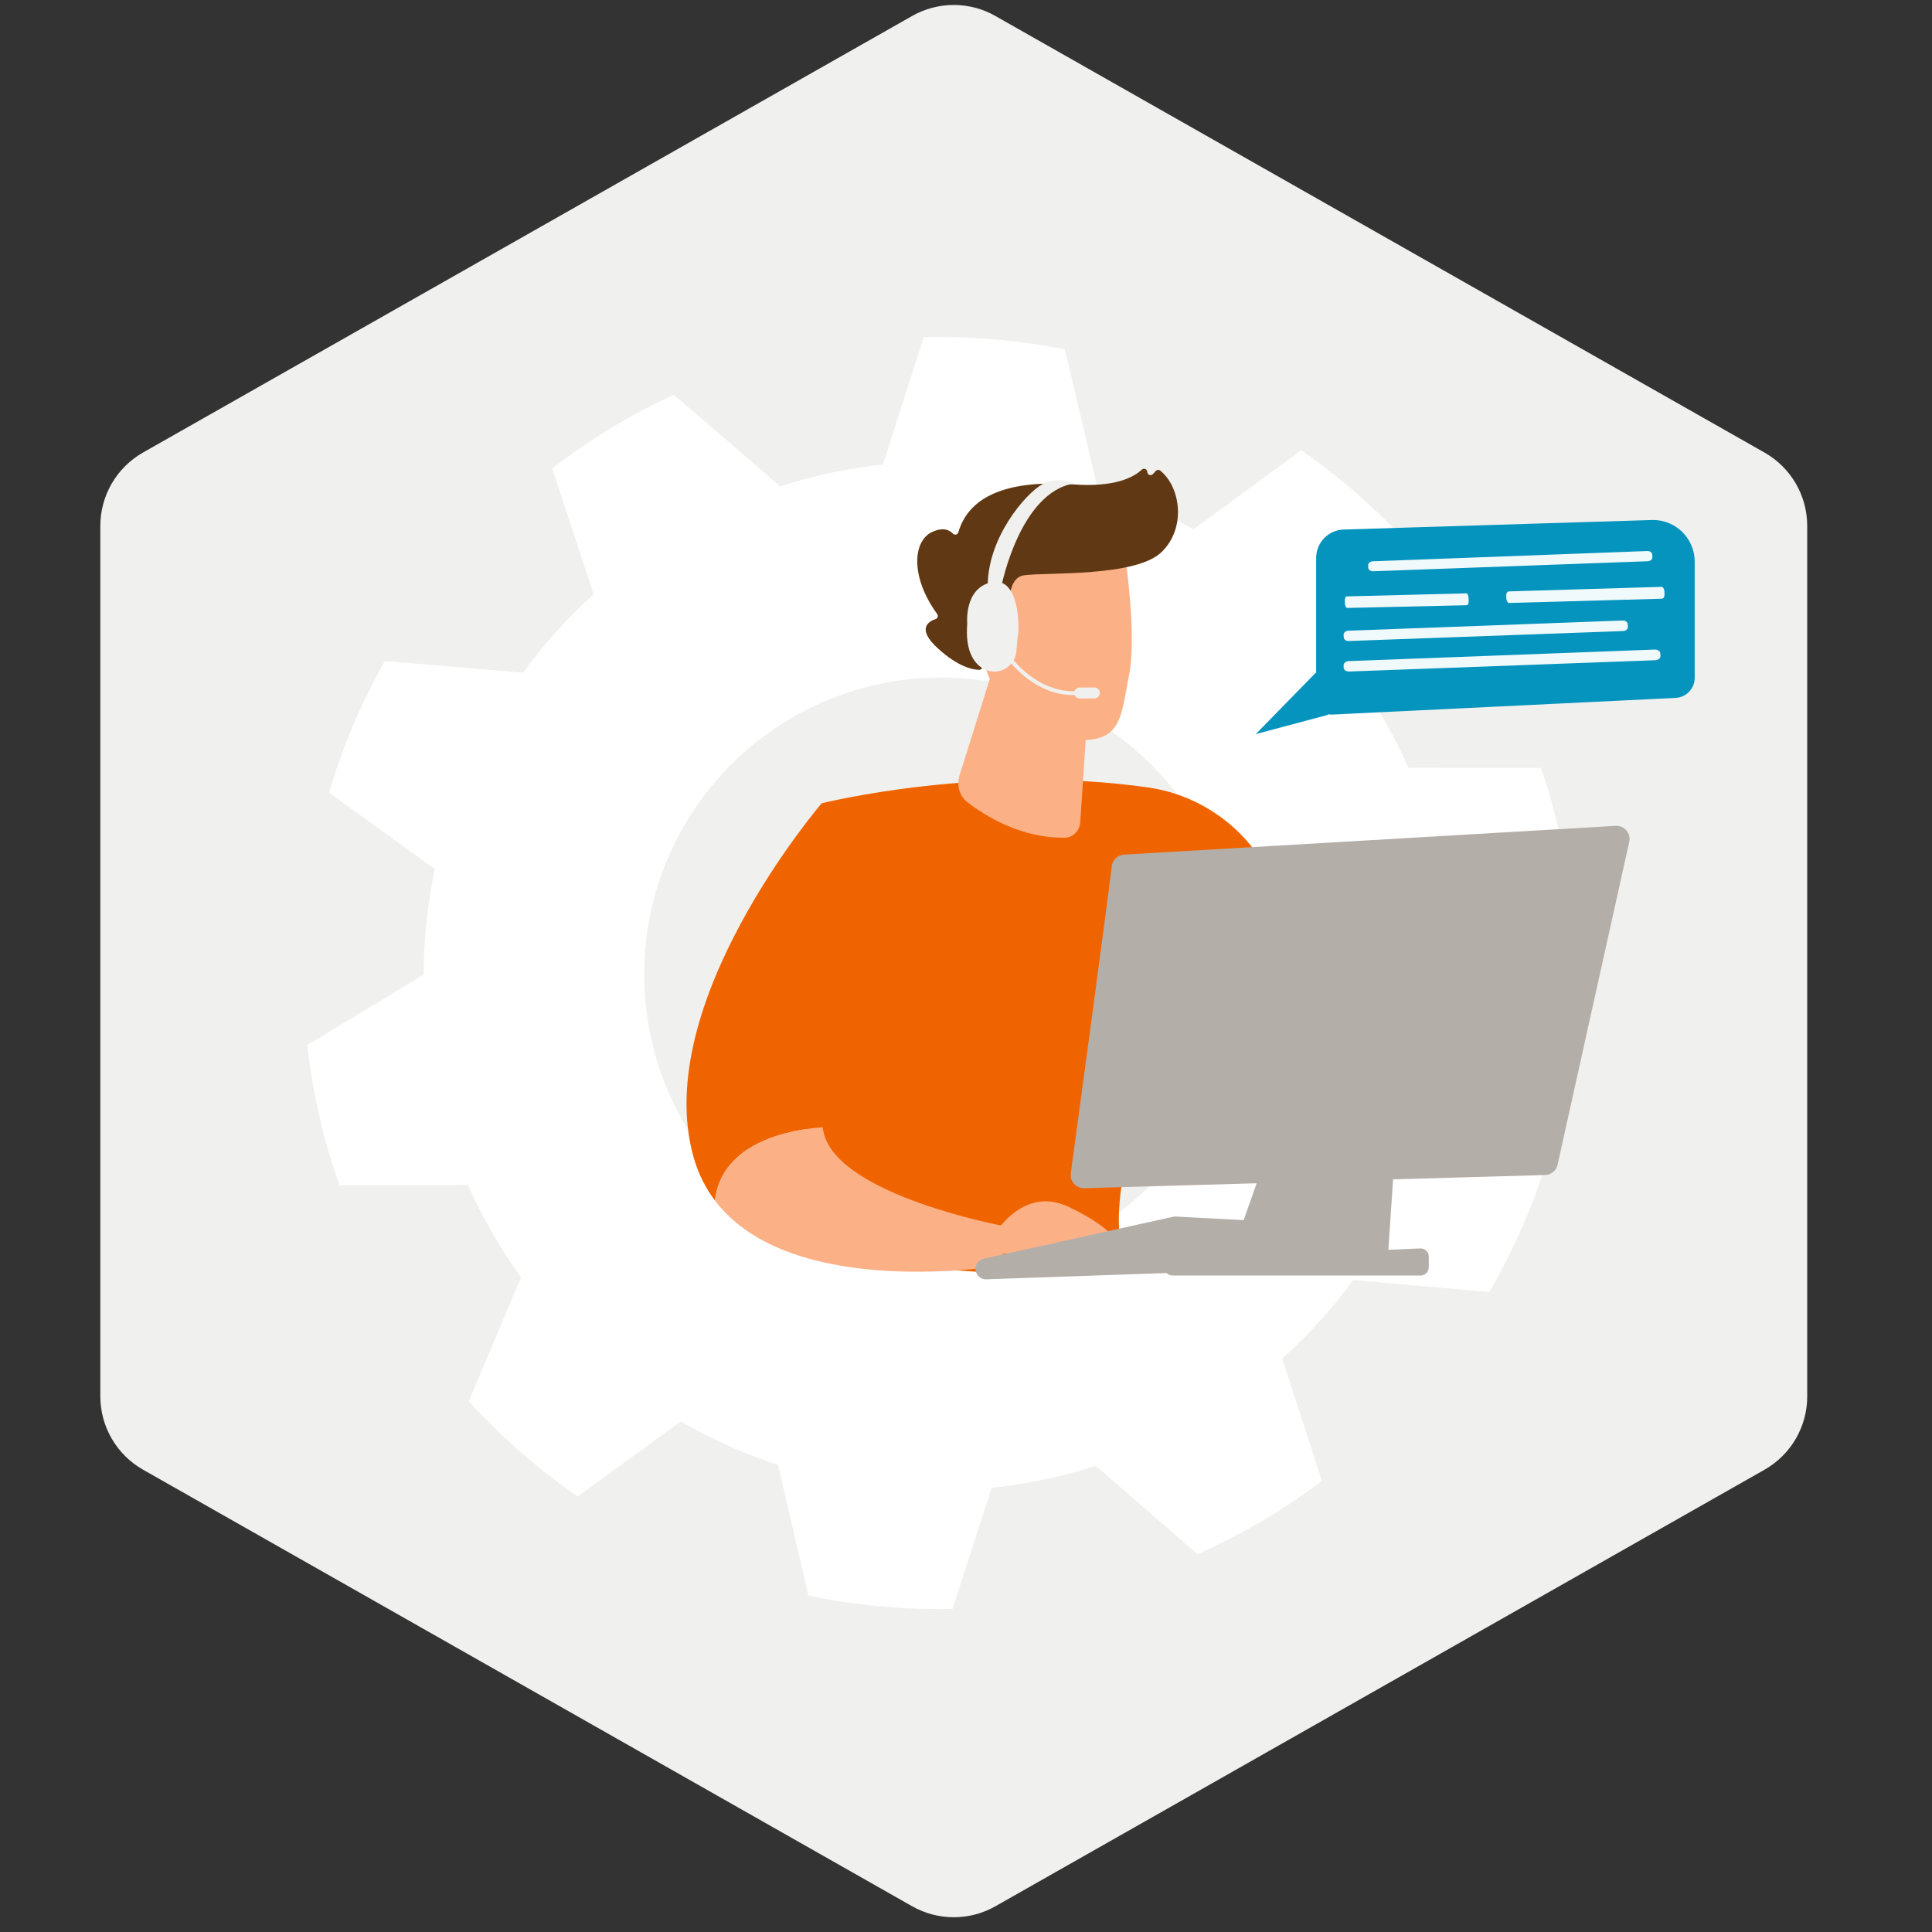 <?xml version="1.0" encoding="UTF-8"?><svg id="Layer_1" xmlns="http://www.w3.org/2000/svg" viewBox="0 0 800 800"><rect x="0" y="0" width="800" height="800" fill="#333333" stroke="none"/><defs><style>.cls-1{fill:#0494be;}.cls-2{fill:#f06400;}.cls-3{fill:#f0f0ee;}.cls-4,.cls-5{fill:#fff;}.cls-6{fill:#fcb086;}.cls-7{fill:#b4aea9;}.cls-8{fill:#603813;}.cls-5{opacity:.94;}</style></defs><path class="cls-3" d="m748.33,578.22V217.76c0-12.57-6.76-24.16-17.69-30.37L412.16,6.61c-10.68-6.07-23.77-6.07-34.46,0L59.26,187.36c-10.95,6.21-17.71,17.82-17.72,30.4v360.46c.02,12.57,6.78,24.16,17.72,30.36l318.45,180.77c10.69,6.05,23.77,6.05,34.46,0l318.48-180.77c10.92-6.21,17.68-17.8,17.69-30.36"/><path class="cls-4" d="m140.54,490.81c-6.64-18.78-11.11-38.25-13.33-58.04l48.21-29.18c.03-14.7,1.59-29.36,4.66-43.74l-43.83-31.64c5.61-18.98,13.36-37.26,23.09-54.5l57.19,4.84c8.61-11.8,18.42-22.68,29.27-32.47l-17.14-52.12c15.59-12.02,32.47-22.25,50.34-30.51l44.08,37.95c13.84-4.47,28.1-7.51,42.56-9.09l16.82-52.66c19.62-.49,39.24,1.2,58.49,5.07l13.45,56.9c6.28,2.05,12.51,4.36,18.67,7.03,7.22,3.14,14.26,6.67,21.09,10.57l44.65-32.78c16.14,11.21,30.99,24.18,44.26,38.67l-22.42,53.69c8.87,12.2,16.43,25.31,22.54,39.1l54.93.09c6.35,18.7,10.58,38.05,12.6,57.7l-49.13,29.52c-.07,14.62-1.65,29.19-4.72,43.48l43.72,31.84c-5.88,18.99-13.9,37.26-23.92,54.44l-56.34-4.93c-8.64,11.82-18.49,22.72-29.39,32.51l16.44,50.66c-15.95,12.04-33.21,22.22-51.46,30.36l-42.21-36.62c-14.01,4.52-28.44,7.57-43.08,9.1l-16.22,50.15c-20.03.44-40.04-1.41-59.65-5.5l-12.59-54.11c-6.13-1.99-12.22-4.29-18.27-6.89-7.53-3.28-14.88-6.99-21.99-11.11l-42.69,31.06c-16.48-11.39-31.61-24.6-45.11-39.4l21.63-51.3c-8.62-11.95-15.98-24.77-21.96-38.24l-53.24.09Zm253.87,35.62c67.87-2.59,120.78-59.71,118.19-127.58-2.59-67.87-59.71-120.78-127.58-118.19-67.87,2.59-120.78,59.71-118.19,127.58h0c2.67,67.83,59.74,120.71,127.58,118.19Z"/><g><path class="cls-2" d="m340.23,332.63s65.76-16.5,135.23-6.55c19.55,2.8,36.86,14.17,47.41,30.87,19.01,30.08,45.88,83.68,40.2,139.58l-29.83,7.38s-20.62-66.34-43.82-93.34c0,0-27.48,62.64-26.09,97.04.04.97.1,1.92.19,2.85,3.15,33.66-131.92,6.28-131.92,6.28l8.64-184.11Z"/><path class="cls-6" d="m411.32,276.48l-14,44.59c-1.3,4.15,0,8.59,3.25,11.1,7.49,5.77,22.3,14.96,40.4,14.7,3.31-.05,6.09-2.87,6.33-6.34l4.97-74.53-40.95,10.49Z"/><g><path class="cls-6" d="m465.52,227.6s5.44,35.12,2.01,51.9c-3.42,16.78-2.68,28.45-22.68,26.76-20-1.69-33.61-15.45-38.01-34.22,0,0-7.01-28.98-1.21-38.57,5.8-9.59,59.88-5.86,59.88-5.86Z"/><path class="cls-8" d="m416.5,261.91l2.42.64s-4.59-23.05,5.1-24.34c9.7-1.29,46.23.75,56.94-9.59,10.33-9.97,7.92-26.98-.57-33.79-.54-.43-1.33-.33-1.8.17l-1.19,1.3c-.82.89-2.3.33-2.33-.88h0c-.03-1.15-1.4-1.75-2.24-.97-3.26,3.08-11.03,7.43-28.47,6.13-24.74-1.84-42.85,3.61-47.52,19.81-.3,1.03-1.55,1.31-2.29.54-1.46-1.52-4.12-2.75-8.67-.6-7.91,3.75-8.97,18.58,2.18,33.93.53.73.25,1.78-.61,2.07-3.02,1-7.9,3.98.65,11.91,8.75,8.11,14.92,9.1,17.35,9.12.65,0,1.21-.44,1.34-1.09l2.9-14.69c.15-.76.91-1.24,1.66-1.04l5.15,1.35Z"/><path class="cls-6" d="m416.3,265.09s.06-21.51-10.45-18.23c-10.51,3.27-1.24,23.79,5.82,26.45l4.64-8.21Z"/></g><g><path class="cls-2" d="m340.64,466.74c-2.91-20.57,18.39-50.8,27.2-62.28,2.52-3.28,3.93-7.29,3.97-11.43.26-29.13-11.97-47.84-31.57-60.4,0,0-71.13,82.87-53.02,146.61,1.95,6.88,4.98,12.79,8.82,17.87,2.85-24.02,30.61-29.26,44.6-30.36Z"/><path class="cls-6" d="m341.19,469.59c-.25-.92-.42-1.88-.56-2.85-13.99,1.11-41.75,6.35-44.6,30.36,31.74,41.98,119.23,26.83,119.23,26.83v-16.34s-67.19-12.48-74.07-38.01Z"/></g><path class="cls-6" d="m406.85,519.43s12.92-30.48,35.68-19.67c22.76,10.81,20.97,17.89,20.97,17.89l-56.65,1.78Z"/><path class="cls-7" d="m403.95,525.75h0c.18,2.31,2.15,4.06,4.46,3.98l117.95-4.11c1.83-.06,3.43-1.28,3.97-3.03l3.42-10.96c.84-2.69-1.08-5.45-3.9-5.6l-43.01-2.28c-.39-.02-.78.01-1.16.1l-78.36,17.36c-2.1.47-3.54,2.41-3.37,4.56Z"/><polygon class="cls-7" points="483.02 521.45 486.27 506.33 530.45 508.43 527.54 520.98 483.02 521.45"/><path class="cls-7" d="m460.37,358.67c-2.5,20.43-13.75,103.45-16.97,127.17-.45,3.34,2.2,6.27,5.56,6.17l190.83-5.46c2.5-.07,4.63-1.83,5.17-4.27l29.68-133.69c.78-3.53-2.03-6.84-5.64-6.63l-203.54,11.92c-2.63.15-4.77,2.16-5.09,4.78Z"/><path class="cls-7" d="m537.07,442.5l-28.2,80.05,65.58,1.39,5.46-80.96c.26-3.8-2.89-6.95-6.69-6.7l-30.63,2.03c-2.51.17-4.68,1.81-5.52,4.19Z"/><path class="cls-7" d="m482.28,523.69h0c-.72,2.2.92,4.47,3.24,4.47h102.7c1.88,0,3.41-1.52,3.41-3.41v-4.4c0-1.94-1.62-3.49-3.55-3.4l-102.7,4.4c-1.42.06-2.65.99-3.09,2.34Z"/></g><g><g><path class="cls-3" d="m446.79,287.76c-21.19,1.6-33.51-20.31-33.63-20.53l1.42-.78c.12.21,11.95,21.22,32.09,19.7l.12,1.62Z"/><path class="cls-3" d="m455.43,286.94c0,1.26-1.02,2.27-2.27,2.27h-6.06c-1.26,0-2.27-1.02-2.27-2.27h0c0-1.26,1.02-2.27,2.27-2.27h6.06c1.26,0,2.27,1.02,2.27,2.27h0Z"/></g><g><path class="cls-3" d="m414.62,242.92s7.61-39.01,30.01-42.69c0,0-6.35-3.19-12.96.27-6.62,3.47-23.34,22.45-22.66,43.38,4.55,1.64,5.6-.96,5.6-.96Z"/><path class="cls-3" d="m410.73,241.07c-11.65,2.36-10.22,17.1-10.22,17.1-.84,10.69,2.28,15.99,6.28,18.52,2.73,1.73,6.17,1.89,9.05.43,2.88-1.46,4.79-4.32,5.03-7.54.22-2.91.46-5.68.68-6.66.52-2.38.82-24.21-10.83-21.85Z"/></g><path class="cls-3" d="m411.8,244.8c-2.42-.42-4.8.86-5.78,3.12-6.96,16.13,1.59,26.62,5.78,26.84,4.42.23,4.33-21.05,3.39-26.5-.39-2.29-1.85-3.18-3.4-3.45Z"/></g><g><polygon class="cls-1" points="544.99 278.4 519.98 303.98 549.98 295.97 544.99 278.4"/><path class="cls-1" d="m693.81,288.99l-142.11,6.9c-3.65.18-6.71-2.73-6.71-6.39v-58.47c0-6.35,5.05-11.56,11.4-11.76l128.08-3.96c9.54,0,17.27,7.73,17.27,17.27v48.08c0,4.45-3.49,8.11-7.93,8.32Z"/><path class="cls-5" d="m682.12,228.17l-113.64,4.25c-1.12.04-1.99.78-1.96,1.65l.04,1c.04.86.96,1.52,2.06,1.48l113.64-4.15c1.12-.04,2-.78,1.96-1.65l-.05-1.1c-.04-.86-.96-1.52-2.06-1.48Z"/><path class="cls-5" d="m671.95,256.94l-113.64,4.23c-1.12.04-1.99.81-1.95,1.7l.04,1.03c.04.89.96,1.57,2.06,1.53l113.64-4.12c1.12-.04,2-.81,1.96-1.7l-.05-1.14c-.04-.89-.96-1.57-2.07-1.53Z"/><path class="cls-5" d="m685.22,268.97l-126.68,4.78c-1.24.05-2.23.82-2.19,1.73l.04,1.04c.04.9,1.06,1.58,2.29,1.54l126.69-4.67c1.25-.05,2.23-.82,2.19-1.73l-.05-1.15c-.04-.9-1.06-1.58-2.3-1.54Z"/><path class="cls-5" d="m607.14,245.7l-49.49,1.25c-.49.01-.84.84-.79,1.85l.06,1.16c.05,1,.48,1.79.96,1.78l49.49-1.13c.49-.01.84-.84.79-1.85l-.06-1.28c-.05-1-.48-1.79-.96-1.78Z"/><path class="cls-5" d="m687.98,243l-63.25,1.89c-.62.02-1.09.85-1.04,1.86l.06,1.16c.05,1,.59,1.79,1.2,1.77l63.25-1.77c.62-.02,1.09-.85,1.04-1.86l-.06-1.28c-.05-1-.59-1.79-1.2-1.77Z"/></g></svg>